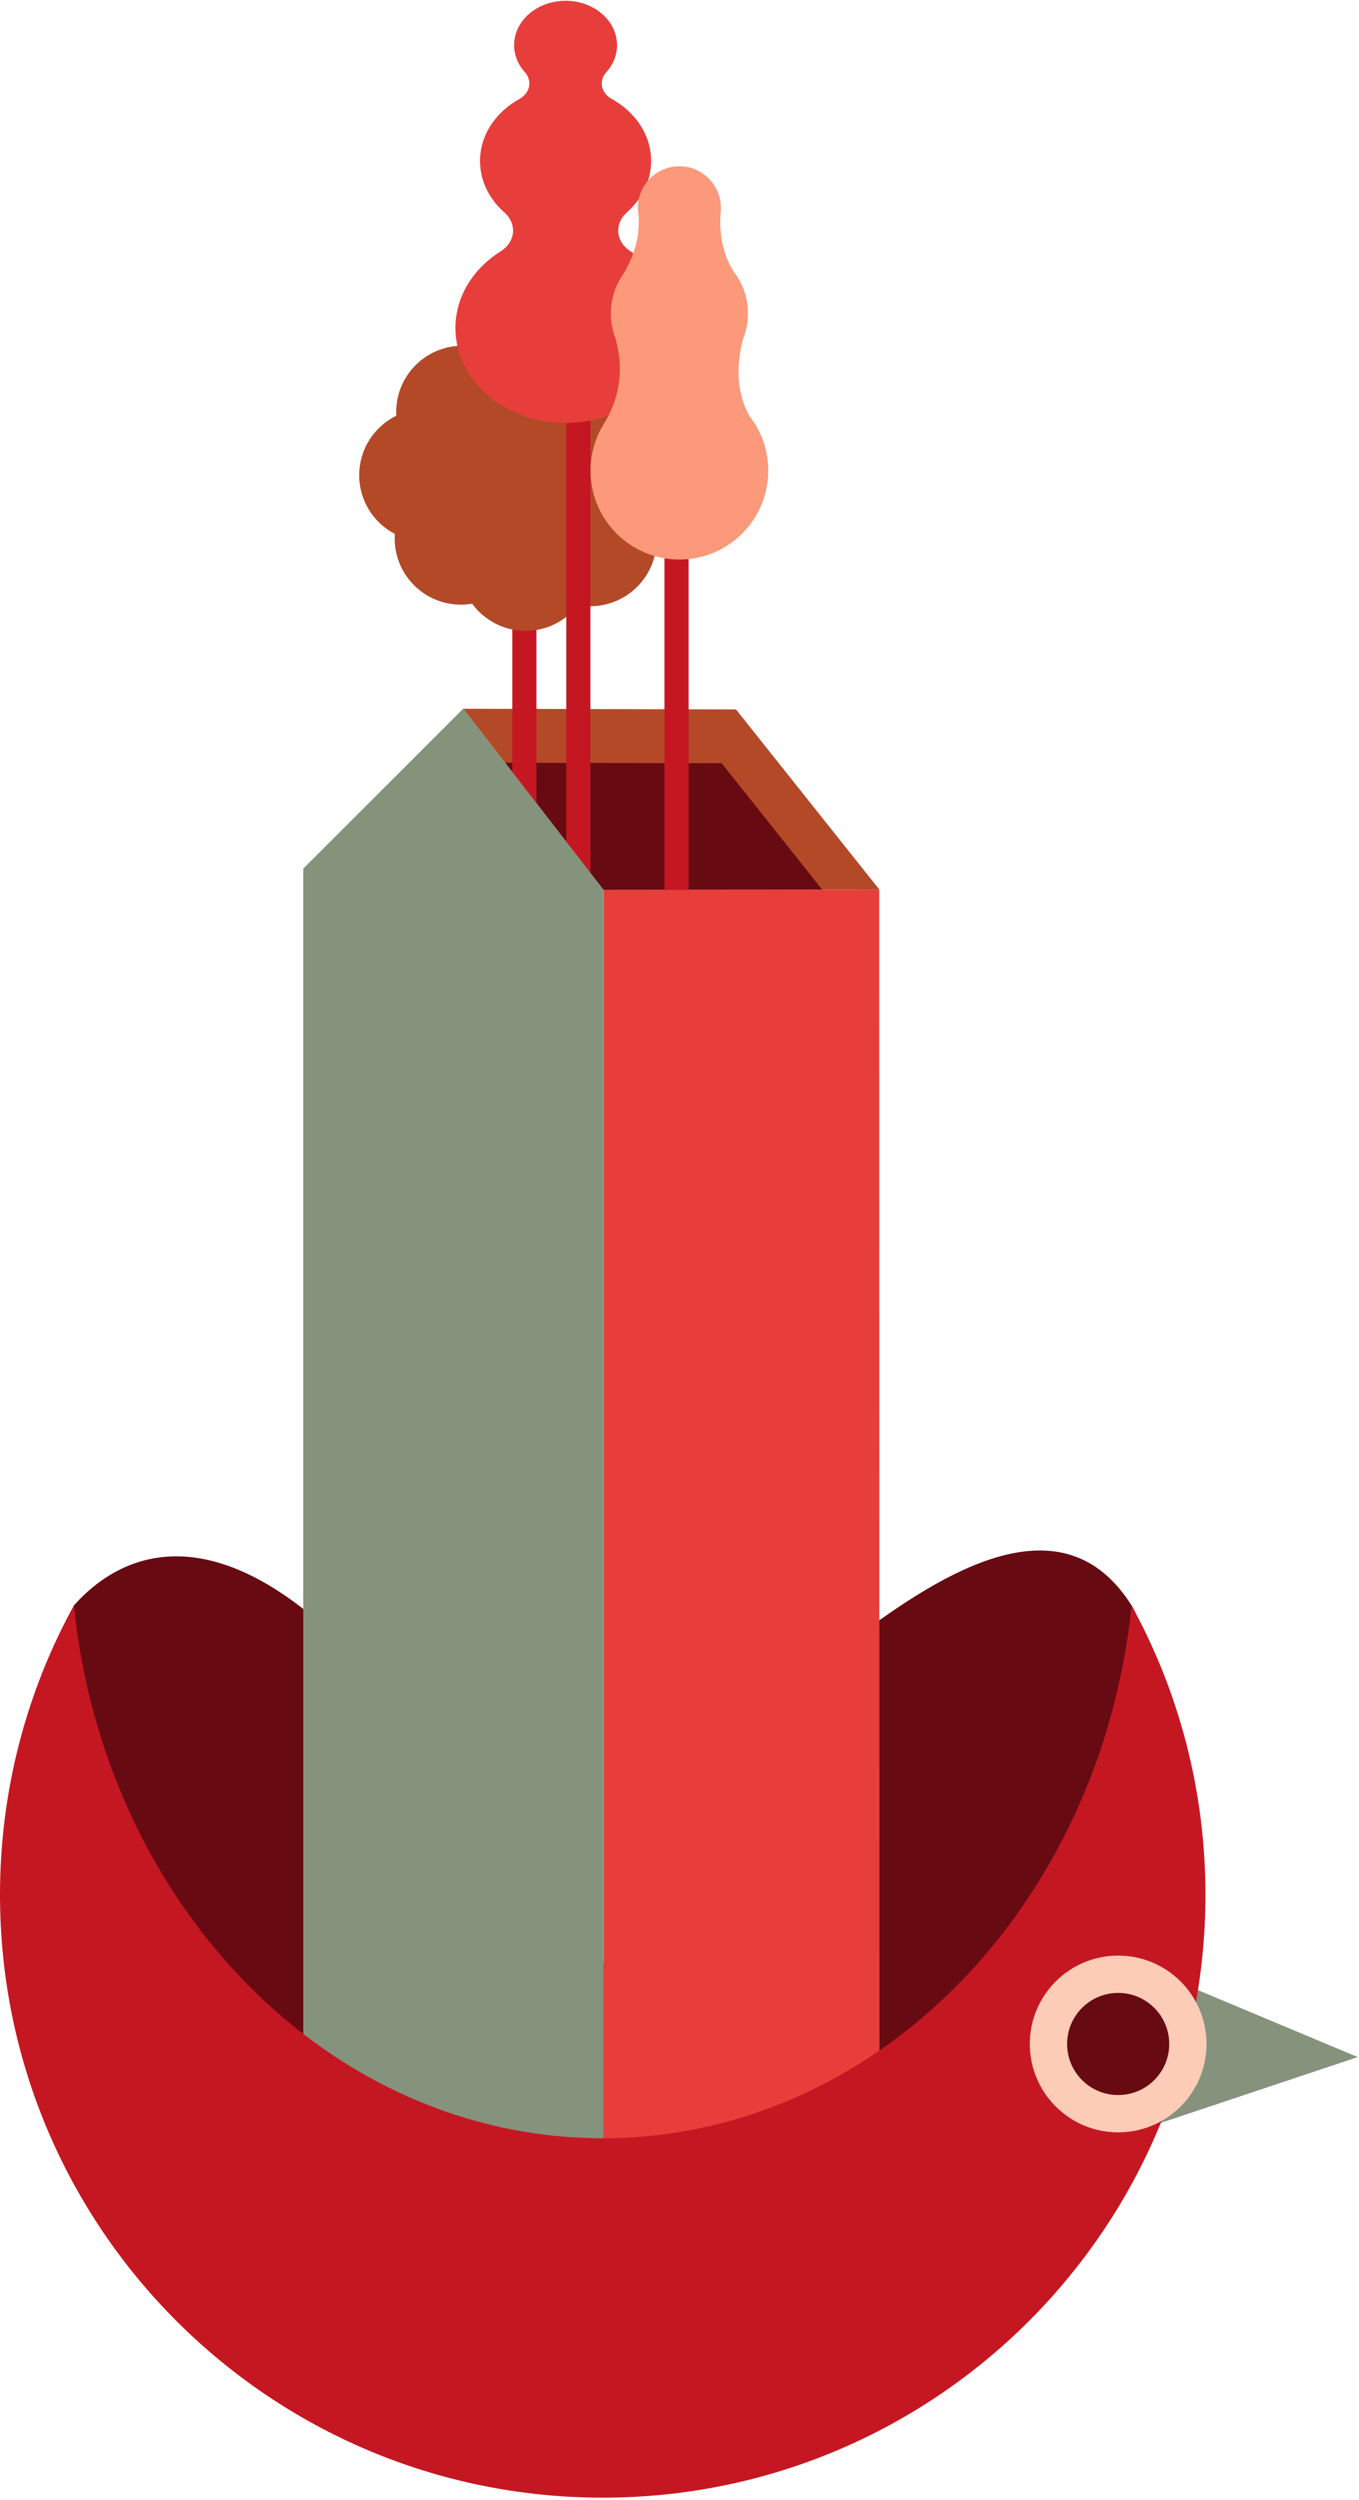 <svg width="323" height="594" viewBox="0 0 323 594" fill="none" xmlns="http://www.w3.org/2000/svg">
<path d="M209.005 211.396L143.484 211.463L110.088 168.418L174.929 168.579L209.005 211.396Z" fill="#B44928"/>
<path d="M195.435 211.415L143.379 211.463L120.084 181.252L171.519 181.365L195.435 211.415Z" fill="#670A12"/>
<path d="M127.494 78.739H121.76V218.769H127.494V78.739Z" fill="#C51722"/>
<path d="M164.112 112.921C164.112 106.713 160.518 101.346 155.298 98.781C155.314 98.492 155.323 98.201 155.323 97.906C155.323 89.21 148.273 82.159 139.576 82.159C138.895 82.159 138.226 82.207 137.569 82.29C134.698 78.433 130.105 75.933 124.927 75.933C119.73 75.933 115.123 78.451 112.255 82.333C111.49 82.219 110.709 82.158 109.912 82.158C101.215 82.158 94.165 89.209 94.165 97.906C94.165 98.2 94.174 98.491 94.191 98.781C88.969 101.345 85.376 106.713 85.376 112.921C85.376 118.989 88.809 124.251 93.839 126.881C93.815 127.23 93.799 127.581 93.799 127.936C93.799 136.633 100.849 143.683 109.547 143.683C110.457 143.683 111.348 143.602 112.216 143.453C115.081 147.367 119.706 149.909 124.927 149.909C130.003 149.909 134.515 147.505 137.395 143.776C138.34 143.953 139.312 144.049 140.308 144.049C149.006 144.049 156.056 136.999 156.056 128.302C156.056 127.764 156.027 127.232 155.976 126.708C160.826 124.025 164.112 118.857 164.112 112.921Z" fill="#B44928"/>
<path d="M17.554 381.501C23.699 374.626 43.922 355.958 78.769 388.005C113.616 420.052 135.207 462.521 140.685 472.944C148.152 452.098 182.065 405.117 203.222 389.25C224.379 373.382 252.692 355.725 268.948 381.501C271.67 385.516 271.67 395.005 271.67 395.005L269.804 465.788L221.579 508.724L137.262 525.525L59.79 494.412L22.144 439.653L14.365 407.606L17.554 381.501Z" fill="#670A12"/>
<path d="M163.663 84.806H157.929V224.837H163.663V84.806Z" fill="#C51722"/>
<path d="M208.968 211.396L143.484 211.463V525.054L209.034 525.087L208.968 211.396Z" fill="#E73E3B"/>
<path d="M140.328 78.739H134.594V218.769H140.328V78.739Z" fill="#C51722"/>
<path d="M110.112 168.383L72.08 206.397V524.885L143.485 525.054V211.463L110.112 168.383Z" fill="#85927C"/>
<path d="M281.414 471.521L322.697 488.812L273.631 505.199L281.414 471.521Z" fill="#85927C"/>
<path d="M268.948 381.501C261.659 452.771 208.168 508.102 143.251 508.102C78.335 508.102 24.844 452.771 17.554 381.501C6.366 401.911 0 425.339 0 450.256C0 529.371 64.136 593.507 143.251 593.507C222.366 593.507 286.502 529.371 286.502 450.256C286.502 425.339 280.136 401.911 268.948 381.501Z" fill="#C51722"/>
<path d="M265.759 506.702C277.357 506.702 286.76 497.299 286.76 485.7C286.76 474.101 277.357 464.699 265.759 464.699C254.16 464.699 244.757 474.101 244.757 485.7C244.757 497.299 254.16 506.702 265.759 506.702Z" fill="#FCCCB7"/>
<path d="M265.759 497.834C272.461 497.834 277.893 492.402 277.893 485.7C277.893 478.999 272.461 473.566 265.759 473.566C259.058 473.566 253.625 478.999 253.625 485.7C253.625 492.402 259.058 497.834 265.759 497.834Z" fill="#670A12"/>
<path d="M149.747 59.659L149.781 59.653C148.057 58.535 146.935 56.805 146.935 54.803C146.935 53.141 147.704 51.633 148.953 50.529L148.93 50.523C152.53 47.363 154.752 43.035 154.752 38.257C154.752 32.038 150.988 26.58 145.317 23.472L145.318 23.47C143.94 22.697 143.028 21.358 143.028 19.836C143.028 18.838 143.42 17.92 144.077 17.188L144.075 17.186C145.687 15.401 146.65 13.159 146.65 10.723C146.65 4.904 141.176 0.187 134.422 0.187C127.669 0.187 122.194 4.904 122.194 10.723C122.194 13.159 123.156 15.4 124.769 17.185L124.765 17.188C125.423 17.919 125.815 18.838 125.815 19.836C125.815 21.358 124.904 22.697 123.526 23.47V23.473C117.857 26.581 114.092 32.039 114.092 38.257C114.092 43.053 116.331 47.397 119.954 50.559C121.183 51.66 121.942 53.155 121.942 54.803C121.942 56.805 120.821 58.535 119.095 59.653L119.103 59.654C112.525 63.752 108.242 70.415 108.242 77.943C108.242 90.4 119.963 100.5 134.423 100.5C148.881 100.5 160.604 90.4 160.604 77.943C160.603 70.417 156.322 63.756 149.747 59.659Z" fill="#E73E3B"/>
<path d="M179.401 100.686L179.416 100.672C179.416 100.672 179.386 100.641 179.332 100.579C178.974 100.012 178.589 99.463 178.18 98.934C176.537 96.159 174.123 90.052 176.584 80.585C177.345 78.701 177.768 76.645 177.768 74.488C177.768 70.756 176.511 67.32 174.402 64.573C172.794 62.031 170.549 57.258 171.358 49.585C171.348 49.556 171.336 49.53 171.324 49.502C171.325 49.458 171.328 49.414 171.328 49.37C171.328 43.926 166.915 39.513 161.471 39.513C156.027 39.513 151.613 43.926 151.613 49.37C151.613 49.983 151.673 50.582 151.779 51.164C151.967 53.868 151.85 59.039 148.14 65.118C146.274 67.769 145.173 71.061 145.173 74.549C145.173 75.809 145.322 76.873 145.592 78.273H145.586C145.593 78.273 145.601 78.261 145.609 78.285C145.784 79.029 146.009 79.723 146.281 80.424C147.394 84.372 148.724 91.989 143.73 100.405C141.596 103.705 140.352 107.626 140.352 111.849C140.352 123.513 149.807 132.964 161.471 132.964C173.134 132.964 182.589 123.507 182.589 111.843C182.59 107.747 181.42 103.924 179.401 100.686Z" fill="#FB997A"/>
</svg>
